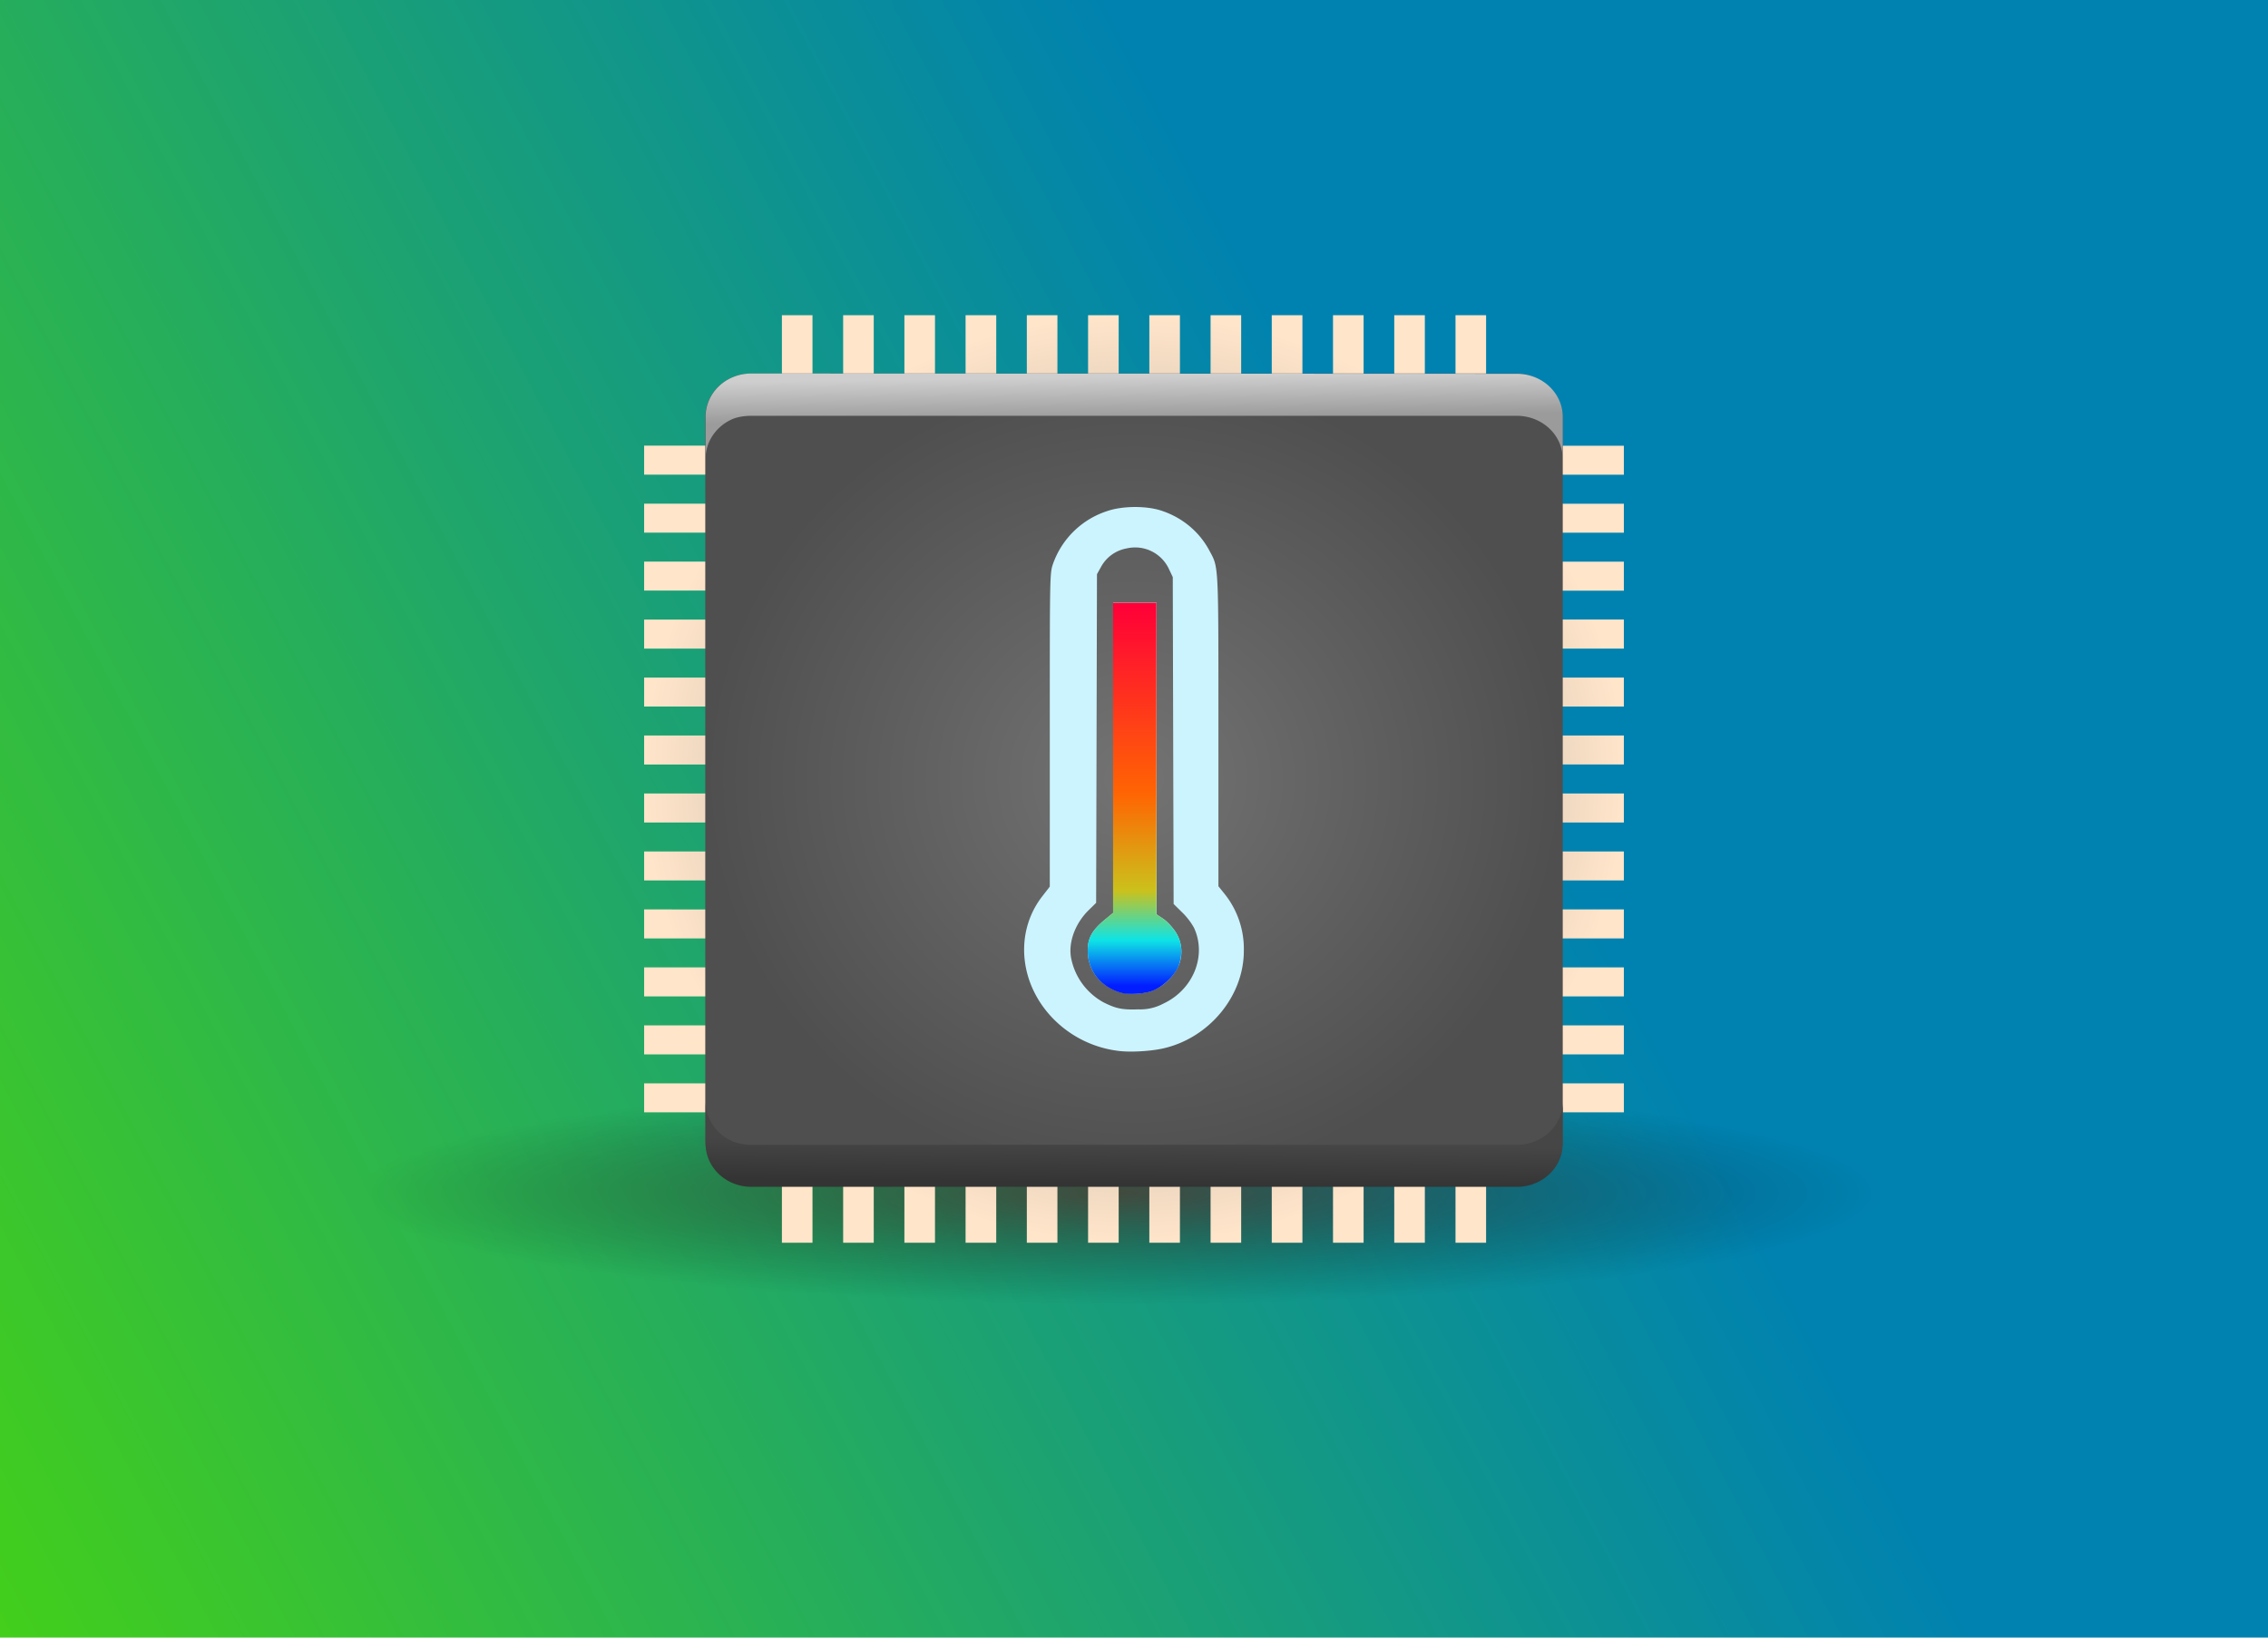 <svg xmlns="http://www.w3.org/2000/svg" xmlns:xlink="http://www.w3.org/1999/xlink" width="324" height="234"><defs><linearGradient id="a"><stop offset=".37" stop-color="#0082b0"/><stop offset="1" stop-color="#43cf1b"/></linearGradient><linearGradient id="c"><stop offset="0" stop-color="#343434"/><stop offset="1" stop-color="#464646"/></linearGradient><linearGradient id="b"><stop offset="0" stop-color="#cecece"/><stop offset="1" stop-color="#9b9b9b"/></linearGradient><linearGradient id="f"><stop offset="0" stop-color="#838383"/><stop offset="1" stop-color="#ffe5ca"/></linearGradient><linearGradient id="g"><stop offset="0" stop-color="#737373"/><stop offset="1" stop-color="#4f4f4f"/></linearGradient><linearGradient xlink:href="#a" id="h" x1="0" x2="200" y1="-.31" y2="123.31" gradientTransform="matrix(-1 0 0 1.168 200 -10.36)" gradientUnits="userSpaceOnUse"/><linearGradient id="e"><stop offset="0" stop-color="#6c0000" stop-opacity=".52"/><stop offset="1" stop-opacity="0"/></linearGradient><linearGradient xlink:href="#b" id="m" x1="24.5" x2="24.52" y1="2" y2="3.44" gradientUnits="userSpaceOnUse"/><linearGradient xlink:href="#c" id="n" x1="24.5" x2="24.52" y1="2" y2="3.44" gradientTransform="matrix(1 0 0 -1 0 32.27)" gradientUnits="userSpaceOnUse"/><linearGradient xlink:href="#d" id="o" x1="31.75" x2="31.75" y1="248.05" y2="275.83" gradientTransform="matrix(.751 0 0 .699 -1.75 -157.22)" gradientUnits="userSpaceOnUse"/><linearGradient id="d"><stop offset="0" stop-color="#ff0038"/><stop offset=".5" stop-color="#ff6400" stop-opacity=".99"/><stop offset=".75" stop-color="#cbc019" stop-opacity=".99"/><stop offset=".88" stop-color="#0ce3e5" stop-opacity=".99"/><stop offset=".94" stop-color="#067ef2" stop-opacity=".99"/><stop offset="1" stop-color="#001aff" stop-opacity=".99"/></linearGradient><radialGradient xlink:href="#e" id="i" cx="99.21" cy="96.07" r="101.15" fx="99.21" fy="96.07" gradientTransform="matrix(.666 0 0 .097 32.8 85.18)" gradientUnits="userSpaceOnUse"/><radialGradient xlink:href="#e" id="j" cx="99.21" cy="61.5" r="100.53" fx="99.21" fy="61.5" gradientTransform="matrix(.666 0 0 .097 32.8 88.58)" gradientUnits="userSpaceOnUse"/><radialGradient xlink:href="#f" id="k" cx="162" cy="111.31" r="69.98" fx="162" fy="111.31" gradientTransform="matrix(1 0 0 .947 0 5.91)" gradientUnits="userSpaceOnUse"/><radialGradient xlink:href="#g" id="l" cx="15.97" cy="16.09" r="14.03" fx="15.97" fy="16.09" gradientTransform="matrix(1 0 0 1.004 0 -.06)" gradientUnits="userSpaceOnUse"/></defs><path fill="url(#h)" d="M200-10.72v144.44H0V-10.72h76.08z" transform="matrix(1.62 0 0 1.62 0 17.37)"/><path fill="url(#i)" fill-rule="evenodd" stroke="url(#j)" stroke-linecap="round" stroke-width=".44" d="M31.91 84.81h133.91v19.44H31.91z" paint-order="markers fill stroke" transform="matrix(1.62 0 0 1.62 0 17.37)"/><path fill="url(#k)" fill-rule="evenodd" d="M111.7 45.04v18.64H92.02v4.14h19.68v4.15H92.02v4.14h19.68v4.14H92.02v4.14h19.68v4.14H92.02v4.15h19.68v4.14H92.02v4.14h19.68v4.14H92.02v4.14h19.68v4.14H92.02v4.15h19.68v4.14H92.02v4.14h19.68v4.14H92.02v4.14h19.68v4.14H92.02v4.15h19.68v4.14H92.02v4.14h19.68v4.14H92.02v4.14h19.68v18.64h4.37v-18.64h4.38v18.64h4.37v-18.64h4.38v18.64h4.37v-18.64h4.37v18.64h4.38v-18.64h4.37v18.64h4.37v-18.64h4.38v18.64h4.37v-18.64h4.38v18.64h4.37v-18.64h4.38v18.64h4.37v-18.64h4.37v18.64h4.38v-18.64h4.37v18.64h4.37v-18.64h4.38v18.64h4.37v-18.64h4.38v18.64h4.37v-18.64h19.68v-4.14H212.3v-4.14h19.68v-4.14H212.3v-4.14h19.68v-4.15H212.3v-4.14h19.68v-4.14H212.3v-4.14h19.68v-4.14H212.3v-4.14h19.68v-4.15H212.3v-4.14h19.68v-4.14H212.3v-4.14h19.68v-4.14H212.3v-4.14h19.68v-4.15H212.3V84.4h19.68v-4.14H212.3v-4.14h19.68v-4.14H212.3v-4.15h19.68v-4.14H212.3V45.04h-4.37v18.64h-4.38V45.04h-4.37v18.64h-4.38V45.04h-4.37v18.64h-4.37V45.04h-4.38v18.64h-4.37V45.04h-4.37v18.64h-4.38V45.04h-4.37v18.64h-4.38V45.04h-4.37v18.64h-4.38V45.04h-4.37v18.64h-4.37V45.04h-4.38v18.64h-4.37V45.04h-4.37v18.64h-4.38V45.04h-4.37v18.64h-4.38V45.04Zm4.37 22.78h4.38v4.15h-4.38zm8.75 0h4.38v4.15h-4.38zm8.75 0h4.37v4.15h-4.37zm8.75 0h4.37v4.15h-4.37zm8.74 0h4.38v4.15h-4.38zm8.75 0h4.38v4.15h-4.38zm8.75 0h4.38v4.15h-4.38zm8.75 0h4.37v4.15h-4.37zm8.75 0h4.37v4.15h-4.37zm8.74 0h4.38v4.15h-4.38zm8.75 0h4.38v4.15h-4.38zm-87.48 8.29h4.38v4.14h-4.38zm8.75 0h4.38v4.14h-4.38zm8.75 0h4.37v4.14h-4.37zm8.75 0h4.37v4.14h-4.37zm8.74 0h4.38v4.14h-4.38zm8.75 0h4.38v4.14h-4.38zm8.75 0h4.38v4.14h-4.38zm8.75 0h4.37v4.14h-4.37zm8.75 0h4.37v4.14h-4.37zm8.74 0h4.38v4.14h-4.38zm8.75 0h4.38v4.14h-4.38zm-87.48 8.28h4.38v4.14h-4.38V84.4Zm8.75 0h4.38v4.14h-4.38V84.4Zm8.75 0h4.37v4.14h-4.37V84.4Zm8.75 0h4.37v4.14h-4.37V84.4Zm8.74 0h4.38v4.14h-4.38V84.4Zm8.75 0h4.38v4.14h-4.38V84.4Zm8.75 0h4.38v4.14h-4.38V84.4Zm8.75 0h4.37v4.14h-4.37V84.4Zm8.75 0h4.37v4.14h-4.37V84.4Zm8.74 0h4.38v4.14h-4.38V84.4Zm8.75 0h4.38v4.14h-4.38V84.4Zm-87.48 8.29h4.38v4.14h-4.38zm8.75 0h4.38v4.14h-4.38zm8.75 0h4.37v4.14h-4.37zm8.75 0h4.37v4.14h-4.37zm8.74 0h4.38v4.14h-4.38zm8.75 0h4.38v4.14h-4.38zm8.75 0h4.38v4.14h-4.38zm8.75 0h4.37v4.14h-4.37zm8.75 0h4.37v4.14h-4.37zm8.74 0h4.38v4.14h-4.38zm8.75 0h4.38v4.14h-4.38zm-87.48 8.28h4.38v4.14h-4.38zm8.75 0h4.38v4.14h-4.38zm8.75 0h4.37v4.14h-4.37zm8.75 0h4.37v4.14h-4.37zm8.74 0h4.38v4.14h-4.38zm8.75 0h4.38v4.14h-4.38zm8.75 0h4.38v4.14h-4.38zm8.75 0h4.37v4.14h-4.37zm8.75 0h4.37v4.14h-4.37zm8.74 0h4.38v4.14h-4.38zm8.75 0h4.38v4.14h-4.38zm-87.48 8.28h4.38v4.14h-4.38zm8.75 0h4.38v4.14h-4.38zm8.75 0h4.37v4.14h-4.37zm8.75 0h4.37v4.14h-4.37zm8.74 0h4.38v4.14h-4.38zm8.75 0h4.38v4.14h-4.38zm8.75 0h4.38v4.14h-4.38zm8.75 0h4.37v4.14h-4.37zm8.75 0h4.37v4.14h-4.37zm8.74 0h4.38v4.14h-4.38zm8.75 0h4.38v4.14h-4.38zm-87.48 8.29h4.38v4.14h-4.38zm8.75 0h4.38v4.14h-4.38zm8.75 0h4.37v4.14h-4.37zm8.75 0h4.37v4.14h-4.37zm8.74 0h4.38v4.14h-4.38zm8.75 0h4.38v4.14h-4.38zm8.75 0h4.38v4.14h-4.38zm8.75 0h4.37v4.14h-4.37zm8.75 0h4.37v4.14h-4.37zm8.74 0h4.38v4.14h-4.38zm8.75 0h4.38v4.14h-4.38zm-87.48 8.28h4.38v4.14h-4.38zm8.75 0h4.38v4.14h-4.38zm8.75 0h4.37v4.14h-4.37zm8.75 0h4.37v4.14h-4.37zm8.74 0h4.38v4.14h-4.38zm8.75 0h4.38v4.14h-4.38zm8.75 0h4.38v4.14h-4.38zm8.75 0h4.37v4.14h-4.37zm8.75 0h4.37v4.14h-4.37zm8.74 0h4.38v4.14h-4.38zm8.75 0h4.38v4.14h-4.38zm-87.48 8.28h4.38v4.14h-4.38zm8.75 0h4.38v4.14h-4.38zm8.75 0h4.37v4.14h-4.37zm8.75 0h4.37v4.14h-4.37zm8.74 0h4.38v4.14h-4.38zm8.75 0h4.38v4.14h-4.38zm8.75 0h4.38v4.14h-4.38zm8.75 0h4.37v4.14h-4.37zm8.75 0h4.37v4.14h-4.37zm8.74 0h4.38v4.14h-4.38zm8.75 0h4.38v4.14h-4.38zm-87.48 8.29h4.38v4.14h-4.38zm8.75 0h4.38v4.14h-4.38zm8.75 0h4.37v4.14h-4.37zm8.75 0h4.37v4.14h-4.37zm8.74 0h4.38v4.14h-4.38zm8.75 0h4.38v4.14h-4.38zm8.75 0h4.38v4.14h-4.38zm8.75 0h4.37v4.14h-4.37zm8.75 0h4.37v4.14h-4.37zm8.74 0h4.38v4.14h-4.38zm8.75 0h4.38v4.14h-4.38zm-87.48 8.28h4.38v4.14h-4.38zm8.75 0h4.38v4.14h-4.38zm8.75 0h4.37v4.14h-4.37zm8.75 0h4.37v4.14h-4.37zm8.74 0h4.38v4.14h-4.38zm8.75 0h4.38v4.14h-4.38zm8.75 0h4.38v4.14h-4.38zm8.75 0h4.37v4.14h-4.37zm8.75 0h4.37v4.14h-4.37zm8.74 0h4.38v4.14h-4.38zm8.75 0h4.38v4.14h-4.38z" clip-rule="evenodd"/><g fill="url(#l)" fill-rule="evenodd" stroke-linejoin="round" stroke-miterlimit="1.41" clip-rule="evenodd" transform="matrix(4.364 0 0 4.114 92.33 45.1)"><rect width="28.07" height="28.19" x="1.93" y="2.01" rx="1.5" ry="1.51"/><rect width="28.07" height="28.19" x="1.93" y="2.01" rx="1.5" ry="1.51"/></g><path fill="url(#m)" fill-rule="evenodd" d="M3.44 2.01c-.84 0-1.5.68-1.5 1.51v1.46a1.52 1.52 0 0 1 .91-1.4c.18-.07.38-.1.59-.1H28.5a1.5 1.5 0 0 1 1.5 1.5V3.52a1.5 1.5 0 0 0-1.5-1.5z" clip-rule="evenodd" transform="matrix(4.364 0 0 4.114 92.33 45.1)"/><path fill="url(#n)" fill-rule="evenodd" d="M3.44 30.26a1.5 1.5 0 0 1-1.5-1.51v-1.46a1.52 1.52 0 0 0 .91 1.4c.18.07.38.11.59.11H28.5a1.5 1.5 0 0 0 1.5-1.5v1.45a1.5 1.5 0 0 1-1.5 1.51z" clip-rule="evenodd" transform="matrix(4.364 0 0 4.114 92.33 45.1)"/><path fill="#ccf4ff" d="M159.59 150.14a15.69 15.69 0 0 1-9.56-5.03c-4.5-5-4.97-12.06-1.16-17l1.1-1.42v-22.35c0-21.73 0-22.4.43-23.68a12.18 12.18 0 0 1 7.83-7.65c2.16-.73 5.53-.75 7.65-.05 2.99.97 5.44 3 6.88 5.7 1.35 2.52 1.3 1.5 1.3 25.78v22.2l.87 1.08a12.54 12.54 0 0 1 2.76 8.14c.01 6.5-5 12.52-11.61 13.97-1.9.41-4.84.56-6.5.31zm6.62-6.74c4.27-2 6.22-6.86 4.35-10.85a9.7 9.7 0 0 0-1.68-2.18l-1.22-1.2-.06-23.36-.06-23.35-.52-1.09a5.33 5.33 0 0 0-6.1-3 5.22 5.22 0 0 0-3.6 2.58l-.61 1.1-.06 23.48-.06 23.48-1.07 1.05c-1.98 1.94-2.97 4.74-2.47 7a9.22 9.22 0 0 0 4.6 6.17c1.79.9 2.7 1.08 4.98 1a7 7 0 0 0 3.58-.83zm-6.08-1.58c-2.92-.84-4.73-3.12-4.74-5.96-.01-1.8.6-2.91 2.42-4.42l1.21-1V86.11h6.2v44.54l.9.6c.5.32 1.26 1.1 1.7 1.74a5.2 5.2 0 0 1 .6 4.89 7.04 7.04 0 0 1-4.06 3.78 9.45 9.45 0 0 1-4.23.16z"/><path fill="url(#o)" d="M21.35 35.93c-1.05-.3-1.7-1.12-1.71-2.13 0-.64.22-1.04.87-1.58l.44-.35V16.06h2.24v15.88l.33.21a3 3 0 0 1 .61.62c.37.51.44 1.12.22 1.75-.2.55-.88 1.17-1.47 1.35-.44.13-1.17.16-1.53.06z" transform="matrix(2.766 0 0 2.804 101.06 41.1)"/></svg>